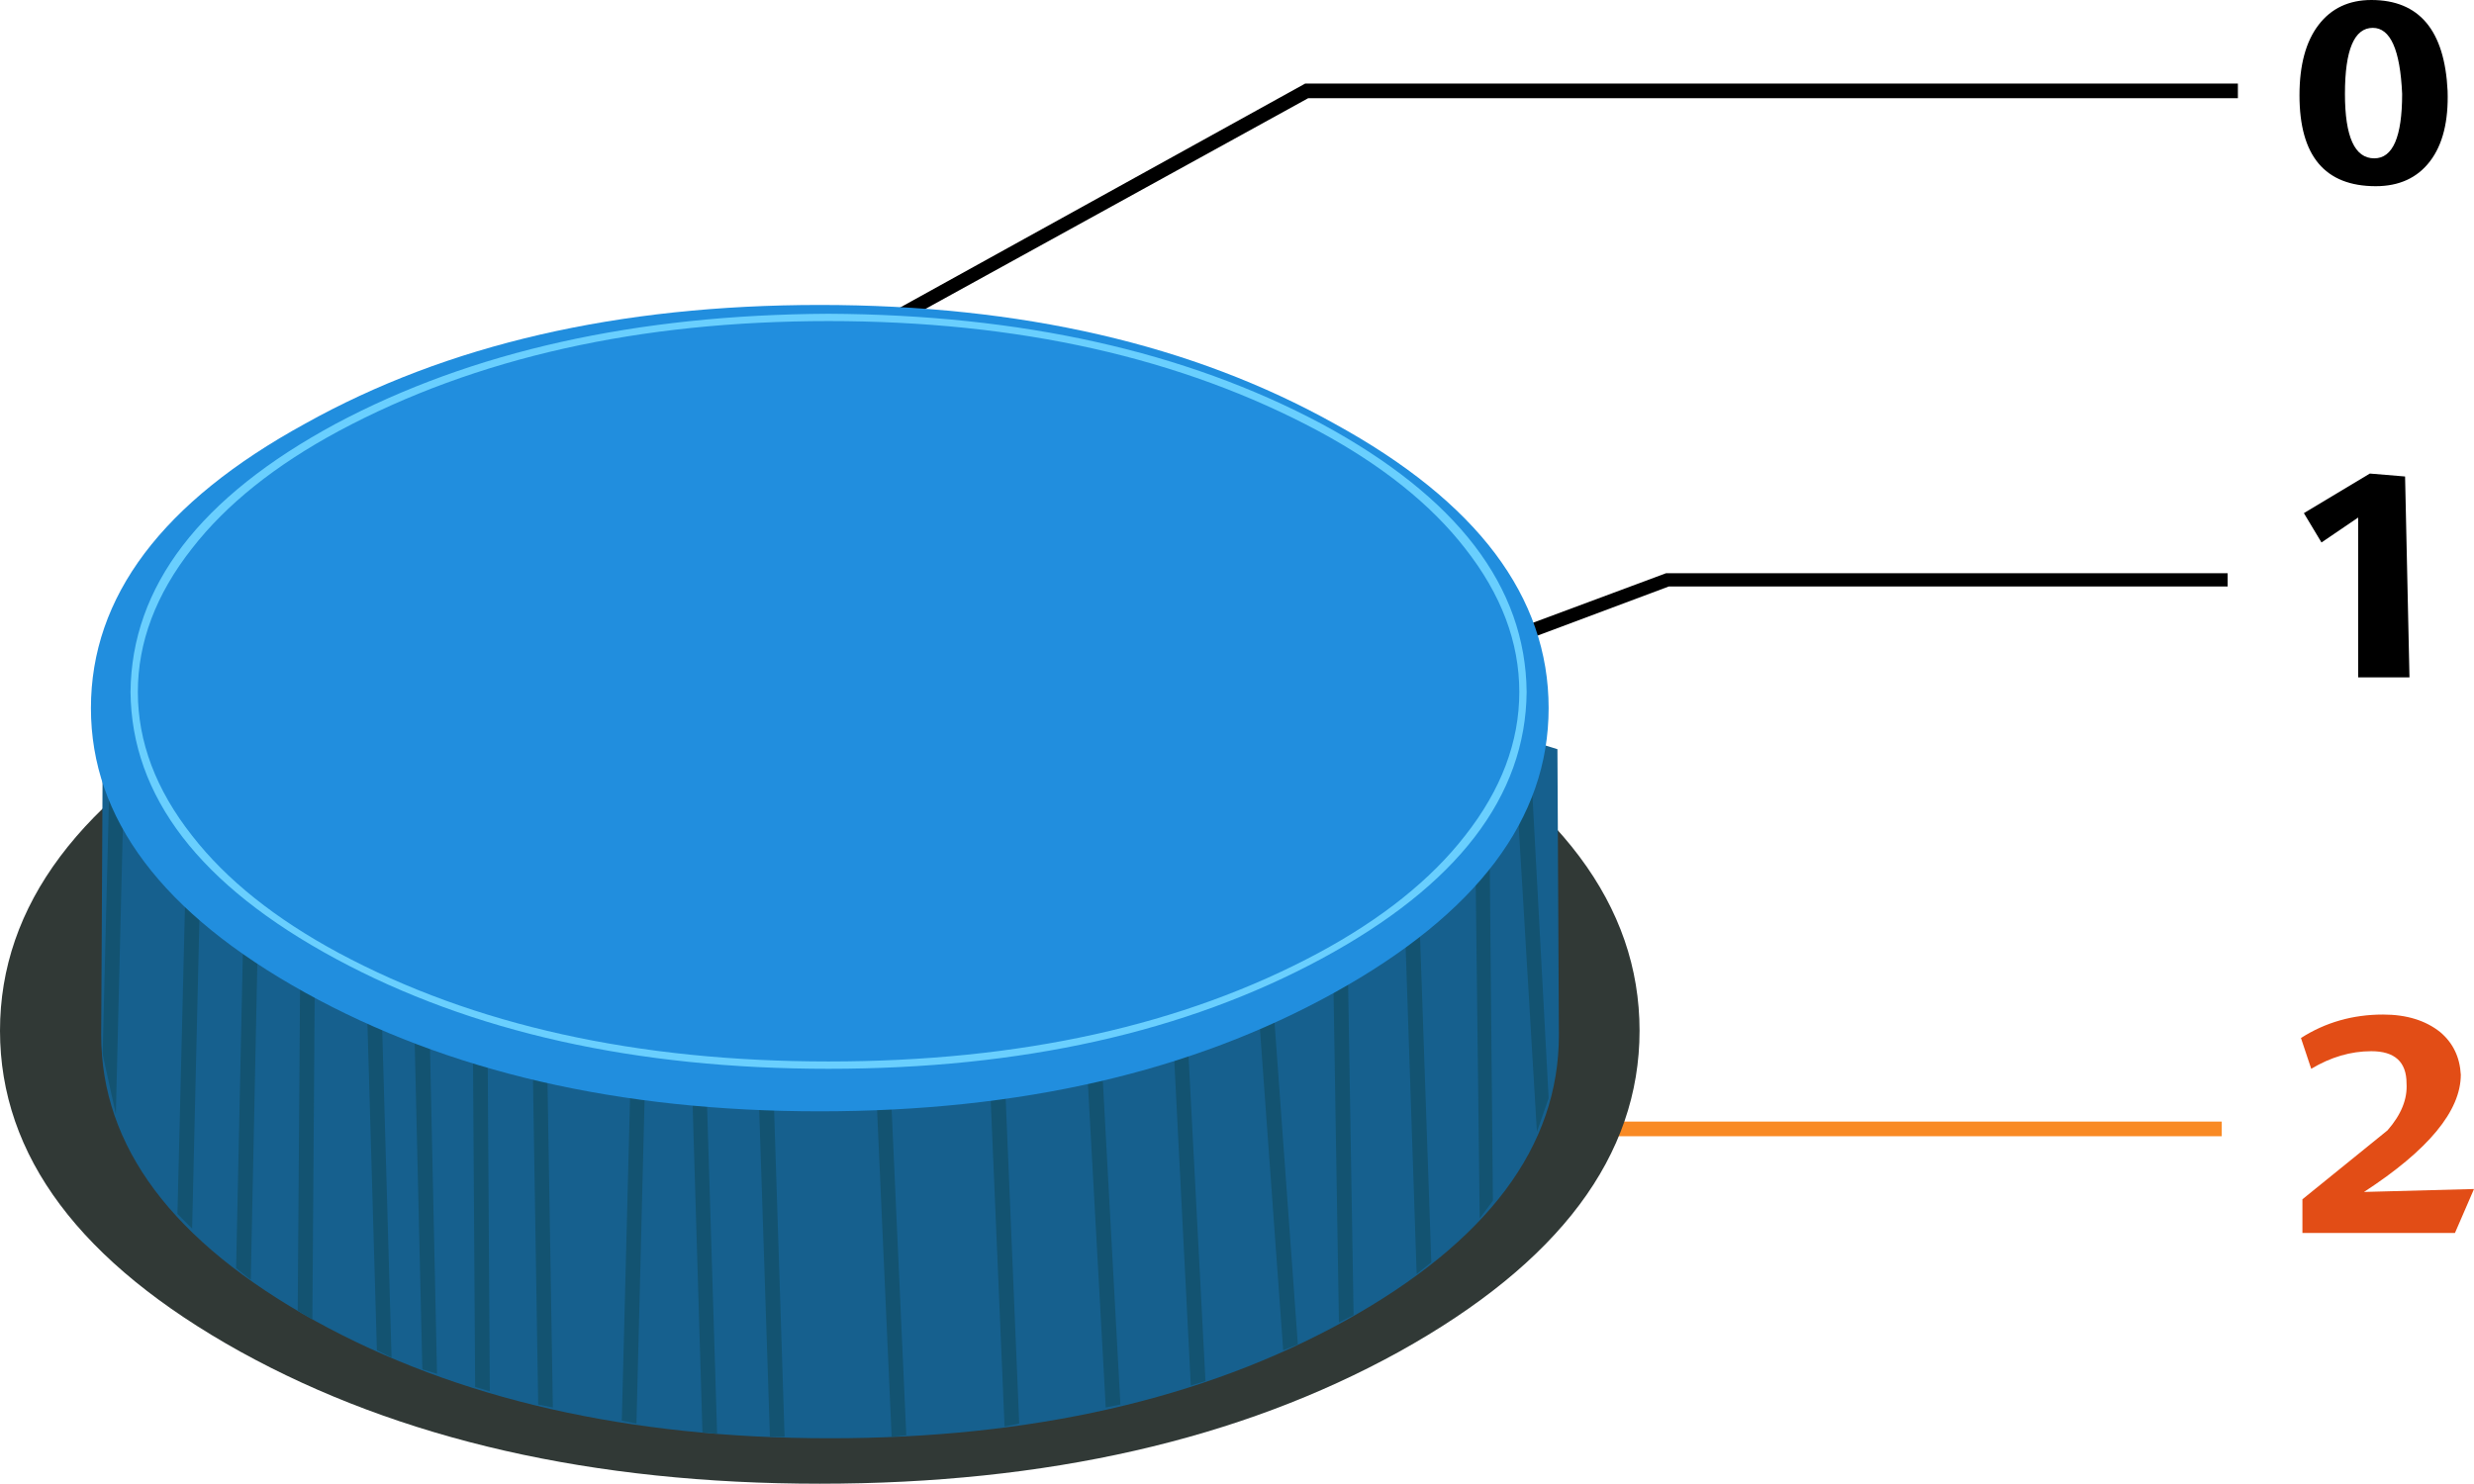 <?xml version="1.0" encoding="UTF-8" standalone="no"?>
<svg xmlns:xlink="http://www.w3.org/1999/xlink" height="50.6px" width="84.35px" xmlns="http://www.w3.org/2000/svg">
  <g transform="matrix(1.0, 0.0, 0.0, 1.0, 42.45, 30.05)">
    <path d="M2.15 -26.7 L-17.1 -16.1 -17.3 -16.5 2.05 -27.2 33.85 -27.2 33.85 -26.7 2.15 -26.7" fill="#000000" fill-rule="evenodd" stroke="none"/>
    <path d="M14.45 -10.05 L-3.85 -3.2 -4.05 -3.65 14.35 -10.5 33.5 -10.5 33.5 -10.05 14.45 -10.05" fill="#000000" fill-rule="evenodd" stroke="none"/>
    <path d="M9.55 8.7 L9.55 8.2 33.3 8.2 33.3 8.7 9.55 8.7" fill="#f98a24" fill-rule="evenodd" stroke="none"/>
    <path d="M13.45 5.1 Q13.45 11.5 5.25 16.05 -2.9 20.55 -14.5 20.55 -26.1 20.55 -34.25 16.05 -42.45 11.5 -42.45 5.1 -42.45 -1.3 -34.25 -5.85 -26.1 -10.4 -14.5 -10.4 -2.9 -10.4 5.25 -5.85 13.45 -1.3 13.45 5.1" fill="#313936" fill-rule="evenodd" stroke="none"/>
    <path d="M10.65 -4.5 L10.7 5.25 Q10.7 10.95 3.4 15.0 -3.85 19.0 -14.15 19.0 -24.45 19.0 -31.7 15.0 -39.0 10.95 -39.0 5.25 L-38.95 -4.1 -30.8 -6.3 Q-21.25 -8.5 -14.15 -8.5 -6.55 -8.5 2.8 -6.5 7.5 -5.5 10.65 -4.5" fill="#16608e" fill-rule="evenodd" stroke="none"/>
    <path d="M-17.0 -5.5 L-18.75 -5.65 -18.0 18.85 -18.5 18.8 -19.25 -6.2 -16.5 -6.0 -15.7 18.95 -16.2 18.95 -17.0 -5.5 M-3.05 -6.4 L-5.55 -6.1 -4.25 17.85 -4.75 17.95 -6.1 -6.55 -2.6 -6.95 -1.35 17.05 -1.85 17.2 -3.05 -6.4 M-13.15 -5.75 L-13.15 -5.95 -8.75 -6.7 -7.7 18.5 -8.2 18.6 -9.25 -6.15 -12.65 -5.55 -11.55 18.9 -12.05 18.95 -13.15 -5.75 M-20.65 -5.1 L-24.0 -6.3 -23.6 17.95 -24.1 17.85 -24.5 -7.05 -20.15 -5.45 -20.75 18.5 -21.25 18.4 -20.65 -5.1 M-28.0 -6.9 L-25.9 -6.3 -25.75 17.4 -26.25 17.25 -26.4 -5.9 -28.05 -6.4 -27.55 16.8 -28.05 16.65 -28.6 -6.8 -28.0 -6.9 M-30.25 -6.45 L-29.75 -6.55 -29.1 16.25 -29.6 16.0 -30.25 -6.45 M-36.0 -5.0 L-35.5 -5.1 -35.9 11.85 -36.4 11.35 -36.0 -5.0 M-38.7 -4.2 L-38.2 -4.35 -38.5 7.95 -38.95 5.9 -38.7 -4.2 M-34.0 -5.5 L-33.5 -5.65 -33.9 13.6 -34.4 13.2 -34.0 -5.5 M-32.15 -6.0 L-31.65 -6.1 -31.8 14.95 -32.3 14.65 -32.15 -6.0 M7.8 -5.3 L8.3 -5.15 8.45 10.9 8.0 11.5 7.8 -5.3 M5.2 -5.95 L5.7 -5.8 6.35 13.0 5.85 13.4 5.2 -5.95 M1.1 -6.85 L3.35 -6.35 3.7 14.8 3.2 15.05 2.85 -6.4 0.2 -6.3 1.8 15.8 1.3 16.0 -0.35 -6.8 1.1 -6.85 M9.15 -4.9 L9.7 -4.75 10.35 7.4 9.95 8.55 9.15 -4.9" fill="#135371" fill-rule="evenodd" stroke="none"/>
    <path d="M10.35 -5.9 Q10.35 -0.25 3.05 3.8 -4.25 7.85 -14.5 7.85 -24.75 7.85 -32.05 3.8 -39.35 -0.25 -39.35 -5.9 -39.35 -11.6 -32.05 -15.6 -24.8 -19.65 -14.5 -19.65 -4.2 -19.65 3.05 -15.6 10.35 -11.6 10.35 -5.9" fill="#218ede" fill-rule="evenodd" stroke="none"/>
    <path d="M9.6 -6.45 Q9.55 -1.1 2.6 2.65 -4.35 6.4 -14.2 6.4 -24.05 6.4 -31.0 2.65 -37.95 -1.1 -38.0 -6.45 -37.95 -11.85 -31.0 -15.6 -24.05 -19.3 -14.2 -19.35 -4.35 -19.3 2.6 -15.6 9.55 -11.85 9.6 -6.45 M2.5 -15.35 Q-4.5 -19.1 -14.2 -19.1 -23.9 -19.1 -30.9 -15.35 -34.15 -13.6 -35.9 -11.35 -37.75 -9.0 -37.75 -6.45 -37.75 -3.9 -35.9 -1.55 -34.15 0.7 -30.9 2.45 -24.0 6.15 -14.2 6.15 -4.4 6.15 2.5 2.45 5.75 0.7 7.5 -1.55 9.35 -3.9 9.35 -6.45 9.35 -9.0 7.5 -11.35 5.75 -13.6 2.5 -15.35" fill="#69cffe" fill-rule="evenodd" stroke="none"/>
    <path d="M38.4 -30.05 Q40.85 -30.05 41.0 -26.95 41.05 -25.4 40.4 -24.55 39.75 -23.7 38.55 -23.7 35.95 -23.7 35.95 -26.8 35.95 -28.35 36.6 -29.2 37.25 -30.05 38.4 -30.05 M38.5 -24.65 Q39.45 -24.65 39.45 -26.85 39.35 -29.1 38.45 -29.1 37.5 -29.1 37.5 -26.85 37.5 -24.65 38.5 -24.65" fill="#000000" fill-rule="evenodd" stroke="none"/>
    <path d="M37.95 -12.4 L36.7 -11.55 36.1 -12.55 38.35 -13.9 39.55 -13.8 39.7 -6.95 37.95 -6.95 37.95 -12.4" fill="#000000" fill-rule="evenodd" stroke="none"/>
    <path d="M38.8 4.55 Q40.0 4.55 40.75 5.15 41.4 5.7 41.45 6.6 41.45 8.45 38.15 10.6 L41.9 10.5 41.25 12.0 36.05 12.0 36.05 10.85 38.95 8.5 Q39.65 7.7 39.6 6.9 39.6 5.8 38.4 5.8 37.35 5.8 36.35 6.4 L36.0 5.35 Q37.25 4.55 38.8 4.55" fill="#e24d16" fill-rule="evenodd" stroke="none"/>
  </g>
</svg>
